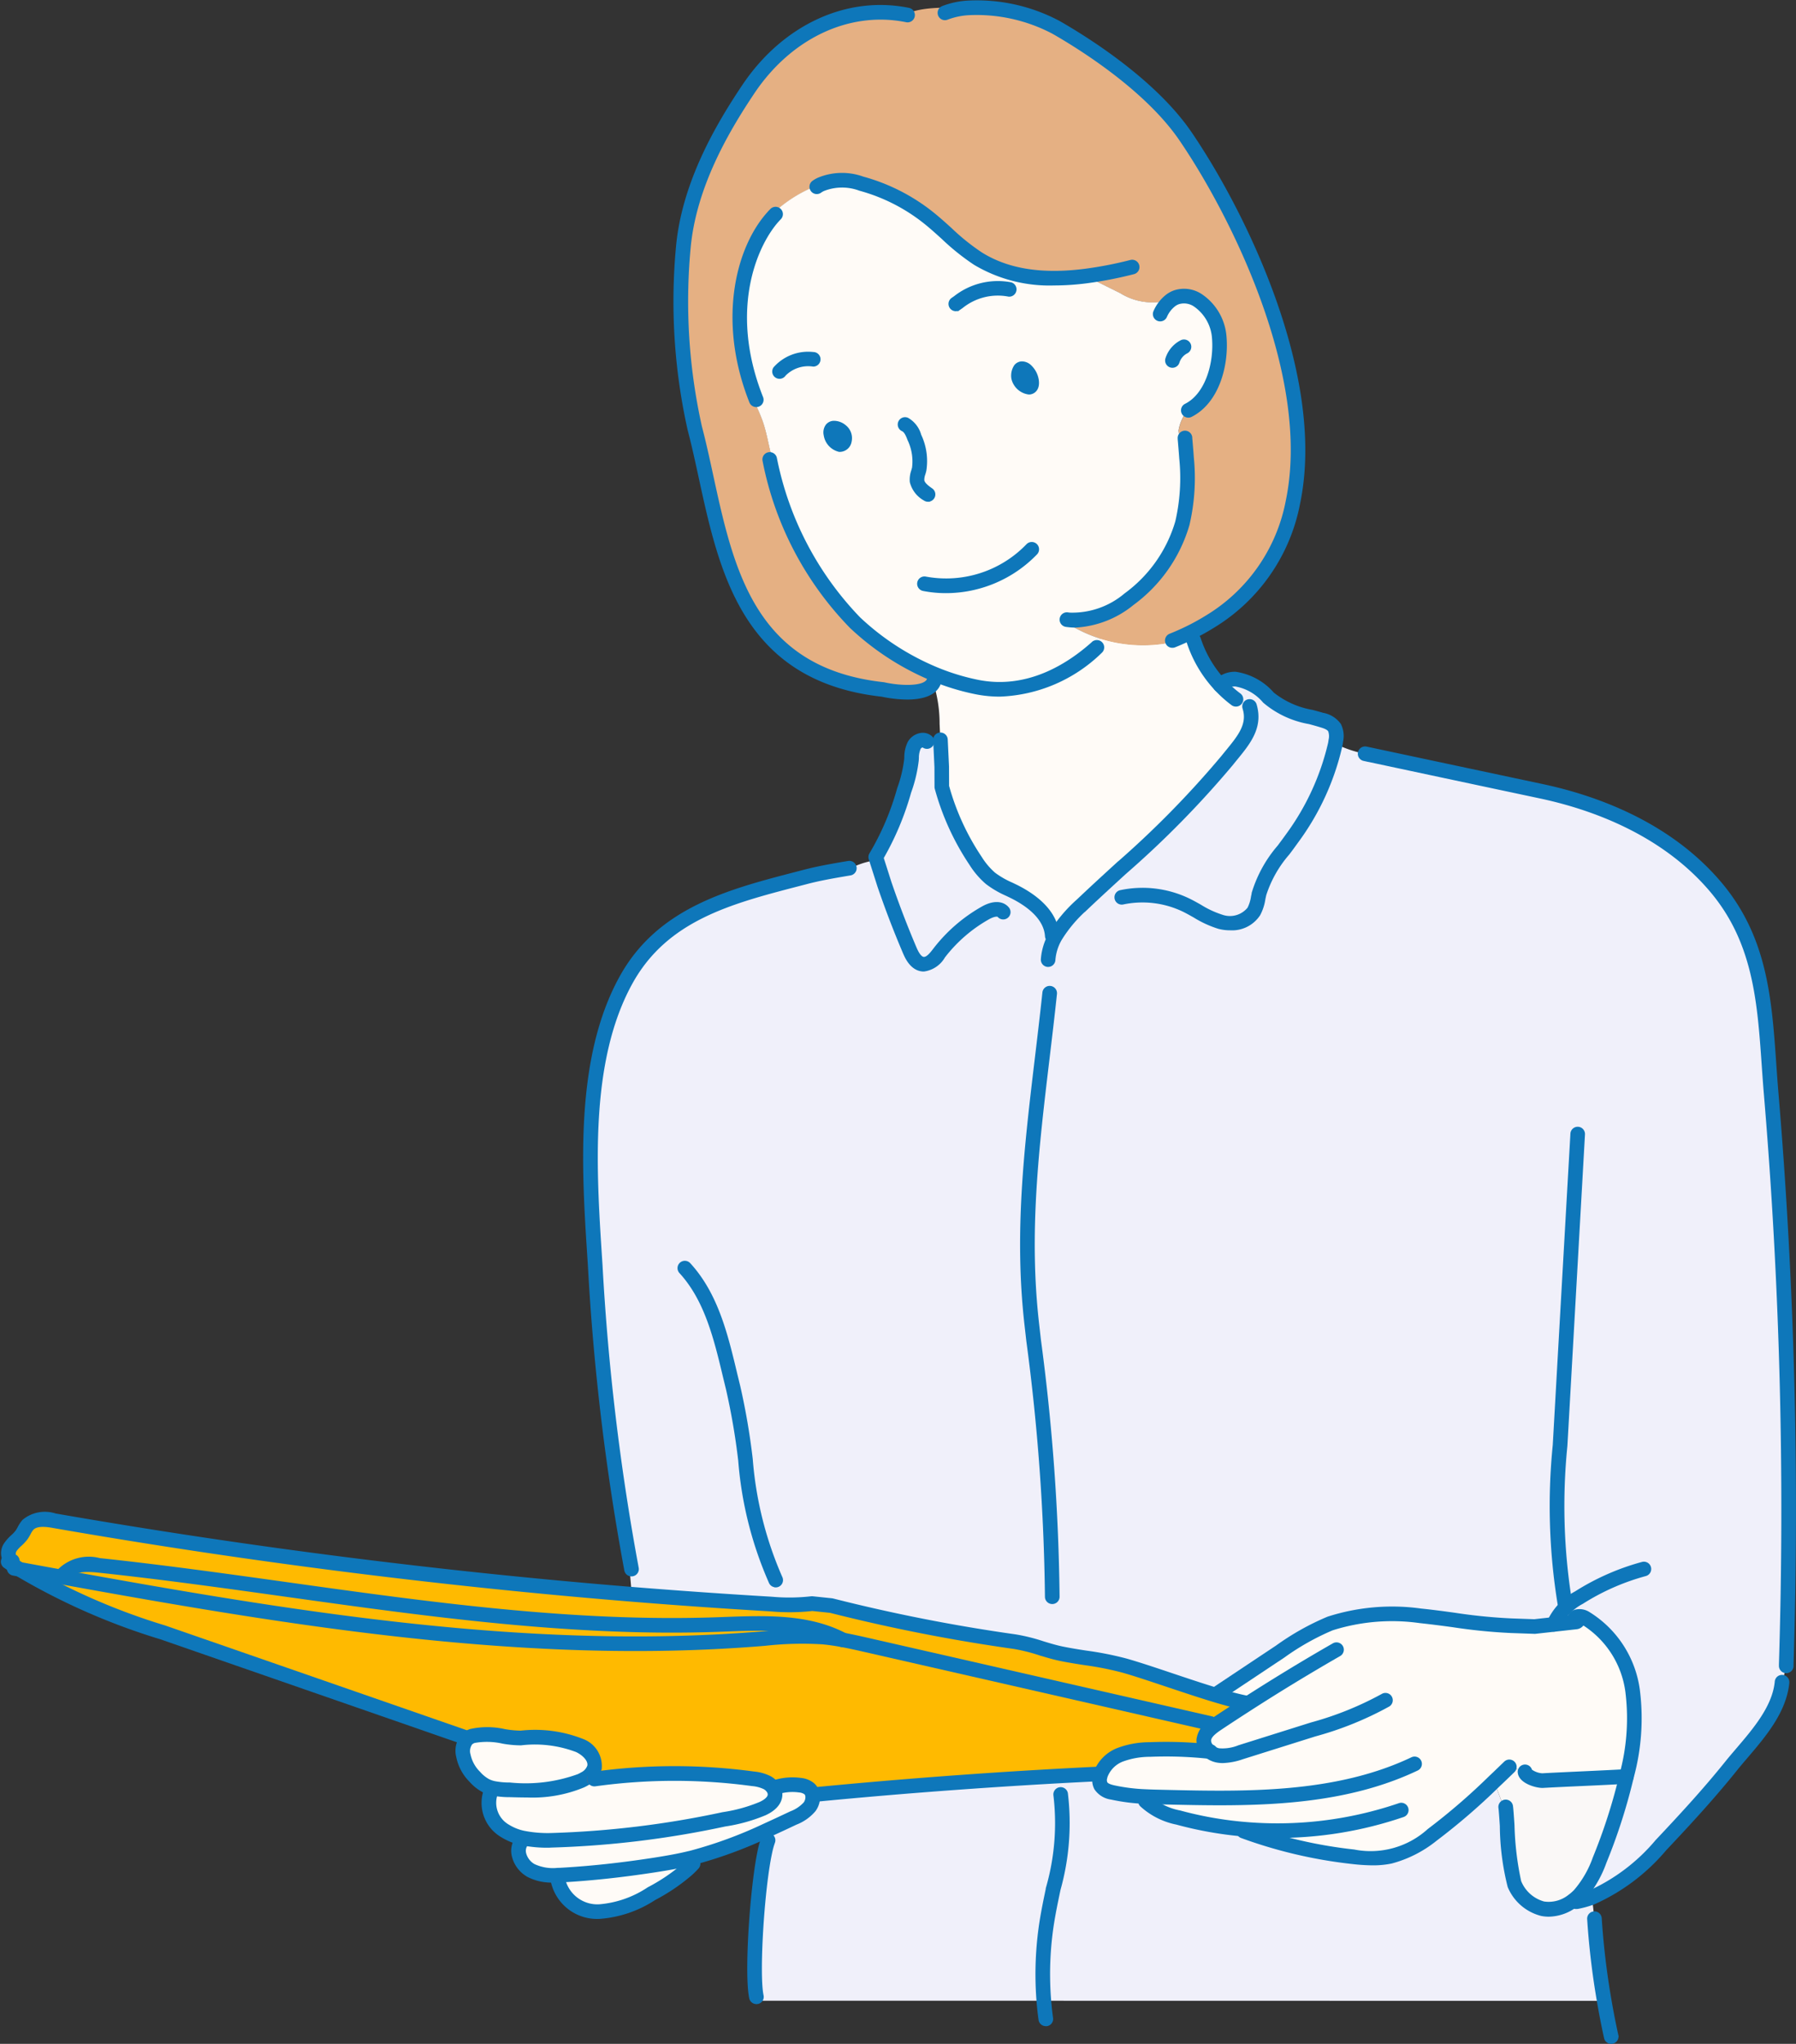 <svg xmlns="http://www.w3.org/2000/svg" width="123.261" height="140.212" viewBox="0 0 123.261 140.212">
  <rect x="0" y="0" width="123.261" height="140.212" fill="#333333" stroke="none"/>
  <g id="グループ_4760" data-name="グループ 4760" transform="translate(-492.991 -781.052)">
    <g id="グループ_4759" data-name="グループ 4759" transform="translate(493.151 781.164)">
      <g id="グループ_4710" data-name="グループ 4710" transform="translate(0.41 0.337)">
        <g id="グループ_4695" data-name="グループ 4695" transform="translate(39.866 46.109)">
          <path id="パス_6581" data-name="パス 6581" d="M646.789,1015.563a163.966,163.966,0,0,1-2.471-20.716c-.391-6.071-1-13.956,2.112-19.587,2.6-4.709,7.526-5.827,12.321-7.078.917-.239,1.852-.4,2.785-.56l.032.185a5.587,5.587,0,0,1,2.069-.75l.027-.008-.078-.241a18.636,18.636,0,0,0,1.946-4.562,9.293,9.293,0,0,0,.5-2.091,2.388,2.388,0,0,1,.193-1.013c.172-.3.614-.482.874-.255l.038.123a3.091,3.091,0,0,1,.9-.241l.088,1.871.005,1.362a17.283,17.283,0,0,0,2.316,5.071,5.318,5.318,0,0,0,1.016,1.2,7.992,7.992,0,0,0,1.579.887c1.27.627,2.57,1.638,2.664,3.053l.228.048a9.624,9.624,0,0,1,1.836-2.182c3.4-3.227,7.041-6.216,9.965-9.9.871-1.094,1.8-2.021,1.622-3.291l-.316.037a3.783,3.783,0,0,0-.67-.984l-.043.04a8.027,8.027,0,0,1-1.077-.968c1.077-1.056,2.651.131,3.313.85.82.884,2.418,1.171,3.557,1.512a1.547,1.547,0,0,1,.981.557,1.406,1.406,0,0,1,.086.882c-.011.075-.021.15-.035.228a8.578,8.578,0,0,0,2.139.726c.1.013.193.027.289.035q5.874,1.25,11.745,2.5c4.43.941,8.853,2.956,11.865,6.432,3.651,4.208,3.484,9.113,3.927,14.345a339.041,339.041,0,0,1,1.032,39.118,11.764,11.764,0,0,1-.306,1.37c-.268,2.187-2.182,4.012-3.492,5.639-1.512,1.881-3.149,3.659-4.806,5.414a13.309,13.309,0,0,1-4.749,3.589,6.4,6.4,0,0,1-1.04.29l-.268-.051a3.663,3.663,0,0,0,.448-.389,7.348,7.348,0,0,0,1.394-2.391,38.87,38.87,0,0,0,1.809-5.583l.04-.174a14.915,14.915,0,0,0,.421-5.872,6.93,6.93,0,0,0-3.2-4.961.818.818,0,0,0-.619-.121l.056.212c.051.056-.054.126-.129.134l-2.833.314-1.6-.056c-2.091-.059-4.154-.469-6.237-.678a13.744,13.744,0,0,0-6.2.528,17.379,17.379,0,0,0-3.425,1.924q-2.131,1.415-4.262,2.836l-.067.222c-2.163-.638-4.846-1.627-6.526-2.1-1.426-.4-2.846-.512-4.3-.807-1.067-.217-2.15-.683-3.23-.834a118.057,118.057,0,0,1-12.584-2.474l-1.313-.137a13.6,13.6,0,0,1-2.8.032q-4.712-.277-9.413-.657l-.161-1.849Z" transform="translate(-643.994 -954.598)" fill="#f0f0fa"/>
        </g>
        <g id="グループ_4696" data-name="グループ 4696" transform="translate(74.854 110.273)">
          <path id="パス_6582" data-name="パス 6582" d="M777.7,1206.522a12.981,12.981,0,0,1-2.273-.284,1.159,1.159,0,0,1-.809-.469.9.9,0,0,1-.043-.643c.011-.043.021-.083.035-.126a2.34,2.34,0,0,1,1.337-1.343,5.794,5.794,0,0,1,2.042-.362,27.669,27.669,0,0,1,4.109.139.941.941,0,0,1-.407-.812,1.3,1.3,0,0,1,.582-.868c.1-.078.2-.147.3-.214.654-.434,1.311-.866,1.97-1.289l-.107-.166c-.52-.1-1.131-.265-1.79-.458l.067-.222q2.131-1.419,4.262-2.836a17.387,17.387,0,0,1,3.425-1.924,13.745,13.745,0,0,1,6.2-.528c2.083.209,4.146.619,6.237.678l1.6.056,2.833-.314c.075-.008.18-.078.129-.134l-.056-.212a.818.818,0,0,1,.619.121,6.93,6.93,0,0,1,3.2,4.961,14.915,14.915,0,0,1-.421,5.872c-1.67.1-4.087.188-5.757.281-.327.019-1.145-.257-1.2-.579l0-.005a2.023,2.023,0,0,0-1.262-.212c-.292.281-.587.566-.882.844a43.47,43.47,0,0,1-4.267,3.68,7.771,7.771,0,0,1-2.878,1.469,8.011,8.011,0,0,1-2.53.029,32,32,0,0,1-7.526-1.758l.011-.137a25.4,25.4,0,0,1-4.5-.8,4.715,4.715,0,0,1-2.257-1.126Z" transform="translate(-774.537 -1193.995)" fill="#fffbf7"/>
        </g>
        <g id="グループ_4697" data-name="グループ 4697" transform="translate(101.955 120.882)">
          <path id="パス_6583" data-name="パス 6583" d="M876.506,1236.7q-.41-1.11-.826-2.219l-.029-.032c.295-.279.59-.563.882-.844a2.021,2.021,0,0,1,1.262.212l0,.005c.054.322.871.6,1.2.579,1.67-.094,4.087-.185,5.757-.281-.013.059-.027.115-.04.174a38.872,38.872,0,0,1-1.809,5.583,7.348,7.348,0,0,1-1.394,2.391,3.669,3.669,0,0,1-.448.389,2.66,2.66,0,0,1-2.056.539,2.9,2.9,0,0,1-1.943-1.7A26.348,26.348,0,0,1,876.506,1236.7Z" transform="translate(-875.651 -1233.578)" fill="#faf8f7"/>
        </g>
        <g id="グループ_4698" data-name="グループ 4698" transform="translate(51.126 121.247)">
          <path id="パス_6584" data-name="パス 6584" d="M705.886,1250.5H686.149l-.016-.273c-.34-1.554.051-7.51.59-9.987q.08-.675.161-1.348l-.04-.088c.608-.276,1.214-.56,1.817-.844a2.76,2.76,0,0,0,1.107-.764,1.112,1.112,0,0,0,.206-.823l.188-.019q9.713-.941,19.464-1.412l.182.029c-.013.043-.024.083-.035.126a.9.9,0,0,0,.043.643,1.16,1.16,0,0,0,.81.469,12.98,12.98,0,0,0,2.273.284l-.013.311a4.715,4.715,0,0,0,2.257,1.126,25.411,25.411,0,0,0,4.5.8l-.011.137a32,32,0,0,0,7.526,1.758,8.007,8.007,0,0,0,2.53-.03,7.77,7.77,0,0,0,2.879-1.469,43.461,43.461,0,0,0,4.267-3.68l.029.032q.414,1.11.826,2.219a26.354,26.354,0,0,0,.552,4.8,2.9,2.9,0,0,0,1.943,1.7,2.66,2.66,0,0,0,2.056-.539l.268.051a6.41,6.41,0,0,0,1.04-.289c.024.123.043.249.062.373a10.519,10.519,0,0,1,.1,1.083h.024a52.966,52.966,0,0,0,.67,5.631Z" transform="translate(-686.006 -1234.941)" fill="#f0f0fa"/>
        </g>
        <g id="グループ_4699" data-name="グループ 4699" transform="translate(63.124 43.097)">
          <path id="パス_6585" data-name="パス 6585" d="M731.405,950.478c-.019-.365-.035-.732-.054-1.1a9.082,9.082,0,0,0-.45-2.865,3.83,3.83,0,0,0-.34-.689l.016-.035a15.738,15.738,0,0,0,3.334,1.067c3.2.627,6.028-.761,8.218-2.726l.212-.627a9.764,9.764,0,0,0,4.224.381,2.1,2.1,0,0,0,.6-.147,1.268,1.268,0,0,0,.169-.091l0,0c.3-.121.592-.247.874-.378l.587.378a8.249,8.249,0,0,0,1.82,3.077,8.028,8.028,0,0,0,1.078.968l.043-.04a3.782,3.782,0,0,1,.67.984l.316-.037c.174,1.27-.75,2.2-1.622,3.291-2.924,3.68-6.569,6.668-9.965,9.9a9.631,9.631,0,0,0-1.836,2.182l-.228-.048c-.094-1.415-1.394-2.426-2.664-3.053a7.992,7.992,0,0,1-1.579-.887,5.318,5.318,0,0,1-1.016-1.2,17.283,17.283,0,0,1-2.316-5.071l-.005-1.362Q731.449,951.416,731.405,950.478Z" transform="translate(-730.561 -943.271)" fill="#fffbf7"/>
        </g>
        <g id="グループ_4700" data-name="グループ 4700" transform="translate(0 103.787)">
          <path id="パス_6586" data-name="パス 6586" d="M537.629,1174.938q4.7.378,9.413.657a13.622,13.622,0,0,0,2.8-.032l1.313.137a118.088,118.088,0,0,0,12.584,2.474c1.08.15,2.163.616,3.23.834,1.453.295,2.873.4,4.3.807,1.681.472,4.363,1.461,6.526,2.1.659.193,1.27.354,1.79.458l.107.166q-.989.635-1.97,1.289c-.1.067-.2.137-.3.214l-.257-.263q-11.771-2.685-23.548-5.374c-.555-.126-1.112-.255-1.672-.357v0c-2.6-1.367-5.7-1.15-8.641-1.048-14.208.49-28.268-2.56-42.407-4.061a2.6,2.6,0,0,0-2.4.566l-.046.249q-1.524-.278-3.045-.558c-.217-.139-.429-.284-.641-.432l.11-.158a.715.715,0,0,1-.054-.938c.209-.311.541-.517.758-.82a6.382,6.382,0,0,1,.432-.683,1.979,1.979,0,0,1,1.812-.284Q517.6,1173.319,537.629,1174.938Z" transform="translate(-494.682 -1169.796)" fill="#ffba00"/>
        </g>
        <g id="グループ_4701" data-name="グループ 4701" transform="translate(46.14)">
          <path id="パス_6587" data-name="パス 6587" d="M672.179,809.47a10.66,10.66,0,0,1,.622,1.4c.292.836.421,1.731.654,2.581l-.185.054a22.2,22.2,0,0,0,5.856,11.2,18.107,18.107,0,0,0,5.044,3.353l-.016.035a3.818,3.818,0,0,1,.34.689c-.531,1.158-3.468.5-3.468.5-10.8-1.185-11.053-10.85-12.916-17.923a39.844,39.844,0,0,1-.791-12.377c.356-3.953,2.276-7.609,4.471-10.884,2.482-3.7,6.508-5.888,10.729-5.119,1.337-.622,2.895-.421,4.369-.547l.008.091a11.643,11.643,0,0,1,6.052,1.34c3.136,1.8,6.848,4.5,8.874,7.462,5.272,7.716,13.465,25.915,1.715,33.28a3.918,3.918,0,0,0-2.013.842,5.5,5.5,0,0,1-.6.472,1.272,1.272,0,0,1-.169.091,2.1,2.1,0,0,1-.6.147,9.766,9.766,0,0,1-4.224-.381,9.549,9.549,0,0,1-2.125-.978l.024-.279a5.951,5.951,0,0,0,4.114-1.418,9.907,9.907,0,0,0,3.664-5.213,13.594,13.594,0,0,0,.287-4.46,5.527,5.527,0,0,1-.557-1.911,2.89,2.89,0,0,1,.654-1.41l.035.024c1.686-.85,2.257-3.246,2.12-4.972-.147-1.849-1.686-3.235-2.943-2.779a1.535,1.535,0,0,0-.348.18,2.9,2.9,0,0,1-.624.107,4.184,4.184,0,0,1-2.905-.584l-2.359-1.166a11.1,11.1,0,0,1-7.4-1.2,40.005,40.005,0,0,1-3.428-2.83,12.765,12.765,0,0,0-4.578-2.313,3.96,3.96,0,0,0-2.779.054,4.166,4.166,0,0,0-.474.172,9.383,9.383,0,0,0-2.393,1.455.748.748,0,0,0-.314.469c-1.911,1.986-3.6,6.813-1.273,12.677Z" transform="translate(-667.161 -782.421)" fill="#e5b083"/>
        </g>
        <g id="グループ_4702" data-name="グループ 4702" transform="translate(50.178 11.922)">
          <path id="パス_6588" data-name="パス 6588" d="M687.8,827.18a3.959,3.959,0,0,1,2.779-.054,12.766,12.766,0,0,1,4.578,2.313,39.983,39.983,0,0,0,3.428,2.83,11.1,11.1,0,0,0,7.4,1.2l2.359,1.166a4.184,4.184,0,0,0,2.905.584,2.9,2.9,0,0,0,.624-.107,1,1,0,0,0,.348-.18c1.257-.456,2.8.93,2.943,2.779.137,1.726-.434,4.122-2.12,4.972l-.035-.024a2.89,2.89,0,0,0-.654,1.41,5.525,5.525,0,0,0,.557,1.911,13.594,13.594,0,0,1-.287,4.46,9.907,9.907,0,0,1-3.664,5.213,5.95,5.95,0,0,1-4.114,1.418l-.024.279a9.546,9.546,0,0,0,2.125.978l-.212.627c-2.19,1.965-5.017,3.353-8.218,2.726a15.741,15.741,0,0,1-3.334-1.067,18.1,18.1,0,0,1-5.044-3.353,22.2,22.2,0,0,1-5.856-11.2l.185-.054c-.233-.85-.362-1.745-.654-2.581a10.648,10.648,0,0,0-.622-1.4l.147-.075c-2.324-5.864-.638-10.691,1.273-12.677a.747.747,0,0,1,.314-.469,9.384,9.384,0,0,1,2.393-1.455A4.179,4.179,0,0,1,687.8,827.18Zm13.578,13.251c.07.461.989,1.08.89.257a1.225,1.225,0,0,0-.348-.71.45.45,0,0,0-.319-.155C701.4,839.836,701.349,840.219,701.381,840.431Zm-11.962,4.275c.078-.257-.08-.45-.271-.638a.79.79,0,0,0-.456-.161c-.206.011-.241.2-.209.41C688.551,844.778,689.2,845.446,689.419,844.706Z" transform="translate(-682.22 -826.901)" fill="#fffbf7"/>
        </g>
        <g id="グループ_4703" data-name="グループ 4703" transform="translate(0.732 107.184)">
          <path id="パス_6589" data-name="パス 6589" d="M551.881,1197.81a.661.661,0,0,0-.177-.26,1.168,1.168,0,0,0-.635-.247,3.8,3.8,0,0,0-1.638.131l-.271,0a1.153,1.153,0,0,0-.327-.287,2.664,2.664,0,0,0-1-.279,40.046,40.046,0,0,0-10.89.016h-.005a2.979,2.979,0,0,0-.638,0l-.013-.024a1.317,1.317,0,0,0,.662-.772c.155-.643-.44-1.225-1.037-1.512a8.517,8.517,0,0,0-4.02-.509c-.844.032-2.428-.456-3.318-.139a1.013,1.013,0,0,0-.378.228l-.059-.1q-10.429-3.622-20.86-7.242a44.773,44.773,0,0,1-9.869-4.347q1.52.281,3.045.557c15.773,2.87,31.731,5.492,47.692,4.235a26.025,26.025,0,0,1,4.452-.131c.45.043.9.11,1.345.193.56.1,1.118.23,1.672.356q11.776,2.685,23.549,5.374l.257.263a1.3,1.3,0,0,0-.582.868.941.941,0,0,0,.407.812,27.687,27.687,0,0,0-4.109-.14,5.8,5.8,0,0,0-2.042.362,2.34,2.34,0,0,0-1.337,1.343l-.182-.03q-9.745.474-19.464,1.412l-.188.019A.792.792,0,0,0,551.881,1197.81Z" transform="translate(-497.411 -1182.471)" fill="#ffba00"/>
        </g>
        <g id="グループ_4704" data-name="グループ 4704" transform="translate(56.447 28.919)">
          <path id="パス_6590" data-name="パス 6590" d="M706.227,890.51c.19.188.348.381.271.638-.22.74-.868.072-.935-.389-.032-.212,0-.4.209-.41A.789.789,0,0,1,706.227,890.51Z" transform="translate(-705.552 -890.349)" fill="#faf8f7"/>
        </g>
        <g id="グループ_4705" data-name="グループ 4705" transform="translate(3.776 106.888)">
          <path id="パス_6591" data-name="パス 6591" d="M562.26,1186.493v0c-.445-.083-.9-.15-1.345-.193a26.038,26.038,0,0,0-4.452.131c-15.961,1.257-31.919-1.364-47.692-4.235l.046-.249a2.6,2.6,0,0,1,2.4-.565c14.138,1.5,28.2,4.551,42.407,4.061C556.557,1185.343,559.661,1185.126,562.26,1186.493Z" transform="translate(-508.771 -1181.338)" fill="#ffba00"/>
        </g>
        <g id="グループ_4706" data-name="グループ 4706" transform="translate(35.016 121.981)">
          <path id="パス_6592" data-name="パス 6592" d="M637.309,1242.723c-.855.209-1.723.354-2.594.488-2.021.308-4.055.539-6.095.659-.129.008-.26.013-.391.016a3.452,3.452,0,0,1-1.852-.322,1.471,1.471,0,0,1-.694-1.927h0a.886.886,0,0,1,.121-.3,8.635,8.635,0,0,0,1.935.164,65.241,65.241,0,0,0,11.871-1.439,11.066,11.066,0,0,0,2.664-.74c.4-.185.812-.482.847-.917a.807.807,0,0,0-.185-.557l.271,0a3.805,3.805,0,0,1,1.638-.131,1.169,1.169,0,0,1,.635.246.663.663,0,0,1,.177.26.792.792,0,0,1,.046.155,1.112,1.112,0,0,1-.206.823,2.759,2.759,0,0,1-1.107.764c-.6.284-1.209.568-1.817.844a29.949,29.949,0,0,1-5.135,1.887C637.394,1242.7,637.351,1242.715,637.309,1242.723Z" transform="translate(-625.525 -1237.678)" fill="#fffbf7"/>
        </g>
        <g id="グループ_4707" data-name="グループ 4707" transform="translate(32.946 121.221)">
          <path id="パス_6593" data-name="パス 6593" d="M620.143,1239.262a3.792,3.792,0,0,1-1.209-.485,2.215,2.215,0,0,1-.933-2.793l.04-.147a5.471,5.471,0,0,0,1.2.123,10.866,10.866,0,0,0,4.883-.616,2.718,2.718,0,0,0,.276-.145l.013.024a3,3,0,0,1,.638,0h.005a40.046,40.046,0,0,1,10.89-.016,2.663,2.663,0,0,1,1,.279,1.153,1.153,0,0,1,.327.287.807.807,0,0,1,.185.557c-.035.434-.45.732-.847.917a11.07,11.07,0,0,1-2.664.74,65.241,65.241,0,0,1-11.871,1.439A8.642,8.642,0,0,1,620.143,1239.262Z" transform="translate(-617.789 -1234.843)" fill="#fffbf7"/>
        </g>
        <g id="グループ_4708" data-name="グループ 4708" transform="translate(37.694 127.026)">
          <path id="パス_6594" data-name="パス 6594" d="M644.618,1256.5a2.195,2.195,0,0,1-.231.785,12.845,12.845,0,0,1-2.439,1.646,7.511,7.511,0,0,1-3.586,1.233,2.759,2.759,0,0,1-2.812-2.1h-.038a1.632,1.632,0,0,1,.024-.4c.131,0,.263-.008.391-.016,2.04-.121,4.074-.351,6.095-.659C642.894,1256.855,643.763,1256.71,644.618,1256.5Z" transform="translate(-635.51 -1256.501)" fill="#fffbf7"/>
        </g>
        <g id="グループ_4709" data-name="グループ 4709" transform="translate(31.205 118.538)">
          <path id="パス_6595" data-name="パス 6595" d="M619.254,1225.587c.6.287,1.193.868,1.037,1.512a1.318,1.318,0,0,1-.662.772,2.711,2.711,0,0,1-.276.145,10.864,10.864,0,0,1-4.883.616,5.463,5.463,0,0,1-1.2-.123v0a2.065,2.065,0,0,1-.458-.174,2.79,2.79,0,0,1-.732-.595,2.857,2.857,0,0,1-.783-1.453,1.229,1.229,0,0,1,.244-1.118,1.013,1.013,0,0,1,.378-.228c.89-.316,2.474.171,3.318.139A8.517,8.517,0,0,1,619.254,1225.587Z" transform="translate(-611.265 -1224.831)" fill="#fffbf7"/>
        </g>
      </g>
      <g id="グループ_4758" data-name="グループ 4758" transform="translate(0)">
        <g id="グループ_4711" data-name="グループ 4711" transform="translate(56.455 28.854)">
          <path id="パス_6596" data-name="パス 6596" d="M705.082,890.783l-.042,0a1.281,1.281,0,0,1-.972-1.061.8.8,0,0,1,.134-.65.615.615,0,0,1,.452-.221,1.166,1.166,0,0,1,.761.278,1.028,1.028,0,0,1,.371,1.038A.733.733,0,0,1,705.082,890.783Zm.036-.8h0Zm-.172-.179a.862.862,0,0,0,.058.08A.46.46,0,0,0,704.947,889.8Z" transform="translate(-704.053 -888.849)" fill="#0e77ba" stroke="#0e77ba" stroke-width="0.2"/>
        </g>
        <g id="グループ_4712" data-name="グループ 4712" transform="translate(69.338 24.778)">
          <path id="パス_6597" data-name="パス 6597" d="M753.284,875.683a1.3,1.3,0,0,1-1.092-1h0a1.189,1.189,0,0,1,.181-.85.576.576,0,0,1,.414-.22.82.82,0,0,1,.629.273,1.622,1.622,0,0,1,.463.946c.068.566-.232.81-.51.848A.585.585,0,0,1,753.284,875.683Zm-.342-1.116-.352.054.352-.053Z" transform="translate(-752.179 -873.61)" fill="#0e77ba" stroke="#0e77ba" stroke-width="0.2"/>
        </g>
        <g id="グループ_4713" data-name="グループ 4713" transform="translate(62.885 37.166)">
          <path id="パス_6598" data-name="パス 6598" d="M729.962,923.183a8.013,8.013,0,0,1-1.547-.149.4.4,0,0,1,.155-.789A7.748,7.748,0,0,0,735.563,920a.4.4,0,1,1,.586.551A8.6,8.6,0,0,1,729.962,923.183Z" transform="translate(-728.091 -919.87)" fill="#0e77ba" stroke="#0e77ba" stroke-width="0.2"/>
        </g>
        <g id="グループ_4714" data-name="グループ 4714" transform="translate(52.942 24.138)">
          <path id="パス_6599" data-name="パス 6599" d="M691.333,872.859a.4.4,0,0,1-.334-.626,3.062,3.062,0,0,1,2.645-1.012.4.4,0,1,1,0,.8,2.289,2.289,0,0,0-1.976.655A.4.4,0,0,1,691.333,872.859Z" transform="translate(-690.932 -871.222)" fill="#0e77ba" stroke="#0e77ba" stroke-width="0.2"/>
        </g>
        <g id="グループ_4715" data-name="グループ 4715" transform="translate(65.04 19.306)">
          <path id="パス_6600" data-name="パス 6600" d="M736.534,855.024a.4.4,0,0,1-.228-.733l.172-.12a4.754,4.754,0,0,1,3.749-.944.4.4,0,0,1-.065.8,3.946,3.946,0,0,0-3.224.8l-.177.123A.4.4,0,0,1,736.534,855.024Z" transform="translate(-736.131 -853.194)" fill="#0e77ba" stroke="#0e77ba" stroke-width="0.2"/>
        </g>
        <g id="グループ_4716" data-name="グループ 4716" transform="translate(52.265 31.005)">
          <path id="パス_6601" data-name="パス 6601" d="M704.635,913.453a8.412,8.412,0,0,1-1.624-.159,16.1,16.1,0,0,1-3.419-1.094,18.426,18.426,0,0,1-5.158-3.429,22.487,22.487,0,0,1-5.976-11.421.4.4,0,1,1,.792-.137,21.94,21.94,0,0,0,5.737,10.975,17.613,17.613,0,0,0,4.93,3.277,15.32,15.32,0,0,0,3.249,1.04c3.351.657,6.131-1.068,7.872-2.63a.4.4,0,0,1,.537.6A10.432,10.432,0,0,1,704.635,913.453Z" transform="translate(-688.452 -896.88)" fill="#0e77ba" stroke="#0e77ba" stroke-width="0.2"/>
        </g>
        <g id="グループ_4717" data-name="グループ 4717" transform="translate(50.213 14.172)">
          <path id="パス_6602" data-name="パス 6602" d="M682.263,847.581a.4.4,0,0,1-.374-.254c-2.255-5.691-.877-10.782,1.357-13.1.011-.013.037-.04.06-.063a.4.4,0,0,1,.574.563l0,0c-.013.012-.027.026-.04.041-1.492,1.552-3.646,6.092-1.2,12.264a.4.4,0,0,1-.374.55Z" transform="translate(-680.737 -834.04)" fill="#0e77ba" stroke="#0e77ba" stroke-width="0.2"/>
        </g>
        <g id="グループ_4718" data-name="グループ 4718" transform="translate(46.17 0.33)">
          <path id="パス_6603" data-name="パス 6603" d="M681.594,829.845a8.672,8.672,0,0,1-1.729-.194c-9.458-1.049-11.061-8.423-12.476-14.929-.25-1.153-.487-2.241-.763-3.289a40.333,40.333,0,0,1-.8-12.516c.4-4.456,2.782-8.453,4.537-11.072,2.7-4.024,6.964-6.052,11.135-5.291.064.011.137.025.207.04a.4.4,0,1,1-.167.787c-.058-.013-.12-.025-.178-.035-3.856-.7-7.812,1.193-10.329,4.947-1.706,2.546-4.019,6.424-4.4,10.7a39.461,39.461,0,0,0,.779,12.239c.28,1.065.519,2.162.771,3.323,1.424,6.552,2.9,13.327,11.8,14.3l.044.008c1.057.237,2.746.315,3.014-.271a.4.4,0,0,1,.731.335C683.429,829.658,682.478,829.845,681.594,829.845Z" transform="translate(-665.665 -782.397)" fill="#0e77ba" stroke="#0e77ba" stroke-width="0.2"/>
        </g>
        <g id="グループ_4719" data-name="グループ 4719" transform="translate(61.554 28.608)">
          <path id="パス_6604" data-name="パス 6604" d="M725.076,893.534a.4.4,0,0,1-.229-.072,1.883,1.883,0,0,1-.919-1.194,1.832,1.832,0,0,1,.1-.766c.018-.064.037-.128.053-.192a3.481,3.481,0,0,0-.319-1.956c-.107-.289-.231-.565-.425-.653a.4.4,0,0,1,.331-.733,1.825,1.825,0,0,1,.847,1.1,4.139,4.139,0,0,1,.349,2.425c-.018.077-.04.154-.063.231a1.186,1.186,0,0,0-.077.438c.031.236.317.452.581.637a.4.4,0,0,1-.23.732Z" transform="translate(-723.102 -887.933)" fill="#0e77ba" stroke="#0e77ba" stroke-width="0.2"/>
        </g>
        <g id="グループ_4720" data-name="グループ 4720" transform="translate(59.538 50.253)">
          <path id="パス_6605" data-name="パス 6605" d="M719.31,984.9c-.029,0-.059,0-.09,0-.781-.057-1.137-.9-1.271-1.214-.63-1.479-1.214-3-1.736-4.529l-.6-1.883a.4.4,0,0,1,.047-.344,18.33,18.33,0,0,0,1.9-4.465,8.939,8.939,0,0,0,.485-2l.01-.155a2.286,2.286,0,0,1,.233-1.024,1.141,1.141,0,0,1,.783-.547.839.839,0,0,1,.706.189.4.4,0,0,1-.53.6h0a.3.3,0,0,0-.259.152,1.647,1.647,0,0,0-.13.676l-.011.169a9.694,9.694,0,0,1-.522,2.184,19.665,19.665,0,0,1-1.887,4.495l.542,1.7c.513,1.5,1.09,3.005,1.713,4.468.2.475.395.712.593.727.245.017.5-.288.741-.606a10.92,10.92,0,0,1,3.325-2.874c.708-.393,1.344-.375,1.7.048a.4.4,0,1,1-.614.52c-.084-.1-.384-.041-.7.134a10.109,10.109,0,0,0-3.077,2.659A1.861,1.861,0,0,1,719.31,984.9Z" transform="translate(-715.591 -968.719)" fill="#0e77ba" stroke="#0e77ba" stroke-width="0.2"/>
        </g>
        <g id="グループ_4721" data-name="グループ 4721" transform="translate(63.988 50.238)">
          <path id="パス_6606" data-name="パス 6606" d="M740.281,982.907a.4.4,0,0,1-.4-.375c-.085-1.293-1.374-2.193-2.441-2.719l-.291-.14a6.569,6.569,0,0,1-1.365-.8,5.678,5.678,0,0,1-1.1-1.286,17.626,17.626,0,0,1-2.37-5.189.412.412,0,0,1-.014-.1l-.005-1.362-.088-1.853a.4.4,0,0,1,.8-.038l.089,1.871.005,1.326a16.824,16.824,0,0,0,2.248,4.9,4.961,4.961,0,0,0,.936,1.11,5.866,5.866,0,0,0,1.2.693l.3.144c1.256.62,2.776,1.711,2.887,3.387a.4.4,0,0,1-.375.428Z" transform="translate(-732.211 -968.661)" fill="#0e77ba" stroke="#0e77ba" stroke-width="0.2"/>
        </g>
        <g id="グループ_4722" data-name="グループ 4722" transform="translate(71.375 47.955)">
          <path id="パス_6607" data-name="パス 6607" d="M760.234,978.309h-.027a.4.4,0,0,1-.375-.427,4.151,4.151,0,0,1,.542-1.758,10.022,10.022,0,0,1,1.91-2.278c.875-.831,1.779-1.659,2.654-2.459a65.955,65.955,0,0,0,7.273-7.4c.107-.134.214-.265.32-.394.723-.885,1.348-1.649,1.219-2.593a2.258,2.258,0,0,0-.077-.341.4.4,0,0,1,.769-.237,3.039,3.039,0,0,1,.1.466c.177,1.293-.62,2.269-1.392,3.213q-.156.19-.313.386a66.573,66.573,0,0,1-7.36,7.488c-.872.8-1.773,1.623-2.642,2.448a9.267,9.267,0,0,0-1.761,2.085,3.355,3.355,0,0,0-.444,1.421A.4.4,0,0,1,760.234,978.309Z" transform="translate(-759.832 -960.143)" fill="#0e77ba" stroke="#0e77ba" stroke-width="0.2"/>
        </g>
        <g id="グループ_4723" data-name="グループ 4723" transform="translate(64.289)">
          <path id="パス_6608" data-name="パス 6608" d="M749.408,825.393a.4.4,0,0,1-.15-.775c.3-.119.583-.243.854-.369a15.708,15.708,0,0,0,1.691-.915,11.863,11.863,0,0,0,5.481-7.911c1.779-8.522-3.761-19.6-7.315-24.8-2.365-3.461-6.9-6.286-8.742-7.34a11.268,11.268,0,0,0-5.82-1.288,4.9,4.9,0,0,0-1.463.313.4.4,0,0,1-.3-.746,5.685,5.685,0,0,1,1.7-.369,11.97,11.97,0,0,1,6.281,1.392c1.889,1.081,6.547,3.986,9.006,7.584,3.626,5.307,9.272,16.632,7.438,25.419a12.641,12.641,0,0,1-5.841,8.429,16.526,16.526,0,0,1-1.778.962c-.284.132-.584.262-.893.386A.4.4,0,0,1,749.408,825.393Z" transform="translate(-733.391 -781.164)" fill="#0e77ba" stroke="#0e77ba" stroke-width="0.2"/>
        </g>
        <g id="グループ_4724" data-name="グループ 4724" transform="translate(76.425 46.068)">
          <path id="パス_6609" data-name="パス 6609" d="M786.543,970.639a3.044,3.044,0,0,1-.788-.1,7.239,7.239,0,0,1-1.654-.759c-.253-.143-.492-.278-.738-.4a6.5,6.5,0,0,0-4.176-.512.4.4,0,1,1-.167-.786,7.3,7.3,0,0,1,4.7.576c.269.131.53.279.782.422a6.577,6.577,0,0,0,1.469.683,1.663,1.663,0,0,0,1.851-.522,2.621,2.621,0,0,0,.25-.8c.024-.116.047-.233.076-.348a8.783,8.783,0,0,1,1.732-3.1c.2-.268.4-.535.594-.807a17.231,17.231,0,0,0,2.891-6.295c.014-.079.024-.15.034-.221a1.1,1.1,0,0,0-.035-.622c-.108-.185-.4-.272-.689-.357l-.06-.018c-.2-.06-.419-.119-.644-.18a6.467,6.467,0,0,1-3.092-1.444,3.317,3.317,0,0,0-1.981-1.139,1,1,0,0,0-.756.3.4.4,0,1,1-.563-.574,1.783,1.783,0,0,1,1.338-.533,4.206,4.206,0,0,1,2.551,1.4,5.951,5.951,0,0,0,2.713,1.213c.231.062.455.123.664.185l.058.017a1.792,1.792,0,0,1,1.155.723,1.756,1.756,0,0,1,.138,1.134c-.012.087-.024.166-.038.248a17.63,17.63,0,0,1-3.026,6.623c-.2.279-.4.554-.61.83a8.068,8.068,0,0,0-1.594,2.81c-.025.1-.047.21-.069.317a3.254,3.254,0,0,1-.346,1.052A2.2,2.2,0,0,1,786.543,970.639Z" transform="translate(-778.701 -953.098)" fill="#0e77ba" stroke="#0e77ba" stroke-width="0.2"/>
        </g>
        <g id="グループ_4725" data-name="グループ 4725" transform="translate(81.361 43.412)">
          <path id="パス_6610" data-name="パス 6610" d="M800.4,948.03a.4.4,0,0,1-.24-.08,8.5,8.5,0,0,1-1.131-1.016,8.665,8.665,0,0,1-1.908-3.227.4.4,0,1,1,.765-.248,7.859,7.859,0,0,0,1.731,2.926,7.624,7.624,0,0,0,1.024.92.4.4,0,0,1-.241.725Z" transform="translate(-797.101 -943.181)" fill="#0e77ba" stroke="#0e77ba" stroke-width="0.2"/>
        </g>
        <g id="グループ_4726" data-name="グループ 4726" transform="translate(39.967 59.044)">
          <path id="パス_6611" data-name="パス 6611" d="M645.7,1050.438a.4.4,0,0,1-.391-.311c-.01-.045-.018-.09-.025-.135a162.6,162.6,0,0,1-2.475-20.751l-.031-.484c-.4-6.12-.891-13.737,2.193-19.323,2.583-4.679,7.379-5.925,12.017-7.129l.554-.144c.915-.238,1.818-.4,2.819-.567l.218-.037a.4.4,0,1,1,.144.791l-.224.038c-.985.167-1.87.323-2.754.553l-.555.144c-4.68,1.215-9.1,2.363-11.516,6.739-2.97,5.379-2.484,12.866-2.094,18.882l.032.485a161.962,161.962,0,0,0,2.464,20.665c.006.04.01.065.016.09a.4.4,0,0,1-.3.483A.393.393,0,0,1,645.7,1050.438Z" transform="translate(-642.487 -1001.55)" fill="#0e77ba" stroke="#0e77ba" stroke-width="0.2"/>
        </g>
        <g id="グループ_4727" data-name="グループ 4727" transform="translate(46.441 86.475)">
          <path id="パス_6612" data-name="パス 6612" d="M673.285,1126.116a.4.4,0,0,1-.36-.223,25.6,25.6,0,0,1-2.111-8.379,46.285,46.285,0,0,0-.841-4.9q-.1-.41-.2-.823c-.621-2.6-1.262-5.288-3.018-7.2a.4.4,0,0,1,.593-.544c1.9,2.068,2.563,4.859,3.207,7.559q.1.411.2.819a46.87,46.87,0,0,1,.856,4.989,25,25,0,0,0,2.035,8.128.4.4,0,0,1-.36.581Z" transform="translate(-666.651 -1103.911)" fill="#0e77ba" stroke="#0e77ba" stroke-width="0.2"/>
        </g>
        <g id="グループ_4728" data-name="グループ 4728" transform="translate(69.948 67.619)">
          <path id="パス_6613" data-name="パス 6613" d="M756.568,1075.76a.4.4,0,0,1-.4-.4,143.52,143.52,0,0,0-1.278-17.551l-.129-1.141c-.712-6.3-.015-12.143.724-18.33.172-1.441.35-2.931.509-4.424a.4.4,0,1,1,.8.085c-.159,1.5-.337,2.991-.51,4.435-.733,6.139-1.425,11.937-.723,18.144l.129,1.141a144.151,144.151,0,0,1,1.283,17.641A.4.4,0,0,1,756.568,1075.76Z" transform="translate(-754.461 -1033.551)" fill="#0e77ba" stroke="#0e77ba" stroke-width="0.2"/>
        </g>
        <g id="グループ_4729" data-name="グループ 4729" transform="translate(93.129 51.195)">
          <path id="パス_6614" data-name="パス 6614" d="M870.492,1035.645a.4.4,0,0,1-.4-.4l0-.11a339.863,339.863,0,0,0-1.03-39.084c-.058-.69-.106-1.375-.154-2.053-.305-4.376-.594-8.509-3.676-12.062-3.362-3.879-8.188-5.568-11.645-6.3q-5.874-1.246-11.745-2.5c-.106-.021-.222-.045-.335-.07a.4.4,0,0,1,.172-.785c.107.023.216.047.323.068q5.883,1.253,11.751,2.5c3.577.76,8.578,2.515,12.086,6.563,3.258,3.756,3.556,8.019,3.871,12.532.047.675.095,1.355.153,2.042a340.614,340.614,0,0,1,1.033,39.164l0,.1A.4.4,0,0,1,870.492,1035.645Z" transform="translate(-841.192 -972.271)" fill="#0e77ba" stroke="#0e77ba" stroke-width="0.2"/>
        </g>
        <g id="グループ_4730" data-name="グループ 4730" transform="translate(82.053 112.656)">
          <path id="パス_6615" data-name="パス 6615" d="M801.428,1209.713a2.206,2.206,0,0,1-.408-.037,1.729,1.729,0,0,1-.736-.337,1.325,1.325,0,0,1-.559-1.161,1.686,1.686,0,0,1,.735-1.152c.107-.084.216-.159.323-.231q.988-.655,1.977-1.294c2.038-1.311,4.148-2.6,6.273-3.816a.4.4,0,0,1,.4.7c-2.113,1.214-4.212,2.491-6.239,3.8q-.987.634-1.965,1.286c-.089.06-.183.124-.275.2-.278.217-.414.4-.429.585a.566.566,0,0,0,.25.459.914.914,0,0,0,.393.182,2.964,2.964,0,0,0,1.358-.208l4.977-1.565a22.286,22.286,0,0,0,4.883-1.966.4.4,0,1,1,.415.689,22.88,22.88,0,0,1-5.056,2.044l-4.976,1.565A4.511,4.511,0,0,1,801.428,1209.713Z" transform="translate(-799.721 -1201.631)" fill="#0e77ba" stroke="#0e77ba" stroke-width="0.2"/>
        </g>
        <g id="グループ_4731" data-name="グループ 4731" transform="translate(74.902 119.484)">
          <path id="パス_6616" data-name="パス 6616" d="M781.68,1231.256c-1.278,0-2.538-.029-3.761-.056l-.235-.006c-.365-.008-.732-.017-1.1-.035a13.287,13.287,0,0,1-2.344-.294,1.527,1.527,0,0,1-1.072-.668,1.281,1.281,0,0,1-.08-.934c.012-.05.025-.1.041-.148a2.72,2.72,0,0,1,1.563-1.593,6.191,6.191,0,0,1,2.184-.394,28.139,28.139,0,0,1,4.169.141l.042.007s.012,0,.03,0a.4.4,0,0,1-.145.791l-.019,0a27.363,27.363,0,0,0-4.043-.137,5.485,5.485,0,0,0-1.9.33,1.944,1.944,0,0,0-1.113,1.1c-.009.03-.018.063-.027.1a.519.519,0,0,0,.006.354c.079.145.334.22.546.269a12.5,12.5,0,0,0,2.2.274c.36.018.72.026,1.078.034l.235.006c5.471.124,11.674.264,16.952-2.244a.4.4,0,0,1,.345.726C790.984,1230.9,786.213,1231.256,781.68,1231.256Z" transform="translate(-773.038 -1227.106)" fill="#0e77ba" stroke="#0e77ba" stroke-width="0.2"/>
        </g>
        <g id="グループ_4732" data-name="グループ 4732" transform="translate(78.052 123.045)">
          <path id="パス_6617" data-name="パス 6617" d="M794.245,1243.22q-1.166,0-2.327-.1a25.826,25.826,0,0,1-4.574-.811,5.077,5.077,0,0,1-2.442-1.236.4.4,0,0,1,.582-.555,4.275,4.275,0,0,0,2.071,1.015,25.061,25.061,0,0,0,4.433.786,25.876,25.876,0,0,0,10.63-1.29.4.4,0,1,1,.262.76A26.625,26.625,0,0,1,794.245,1243.22Z" transform="translate(-784.792 -1240.391)" fill="#0e77ba" stroke="#0e77ba" stroke-width="0.2"/>
        </g>
        <g id="グループ_4733" data-name="グループ 4733" transform="translate(84.79 120.697)">
          <path id="パス_6618" data-name="パス 6618" d="M819.23,1238.687a12.757,12.757,0,0,1-1.374-.088,32.381,32.381,0,0,1-7.621-1.781.4.4,0,1,1,.276-.755,31.578,31.578,0,0,0,7.431,1.736,5.931,5.931,0,0,0,5.128-1.423,43.473,43.473,0,0,0,4.227-3.646c.3-.28.59-.562.881-.843l.153-.147a.4.4,0,1,1,.553.583l-.151.146c-.29.28-.586.565-.882.844a44.223,44.223,0,0,1-4.305,3.712,8.2,8.2,0,0,1-3.032,1.538A6.124,6.124,0,0,1,819.23,1238.687Z" transform="translate(-809.971 -1231.63)" fill="#0e77ba" stroke="#0e77ba" stroke-width="0.2"/>
        </g>
        <g id="グループ_4734" data-name="グループ 4734" transform="translate(104.105 121.059)">
          <path id="パス_6619" data-name="パス 6619" d="M883.722,1234.365c-.409,0-1.47-.284-1.575-.916a.4.4,0,0,1,.784-.174,1.5,1.5,0,0,0,.788.286c.808-.045,1.79-.09,2.778-.135,1.041-.048,2.118-.1,2.979-.146a.4.4,0,0,1,.424.378.4.4,0,0,1-.378.425c-.866.05-1.945.1-2.989.147-.985.045-1.964.089-2.769.135Z" transform="translate(-882.141 -1232.981)" fill="#0e77ba" stroke="#0e77ba" stroke-width="0.2"/>
        </g>
        <g id="グループ_4735" data-name="グループ 4735" transform="translate(83.038 110.215)">
          <path id="パス_6620" data-name="パス 6620" d="M803.944,1198.707a.4.4,0,0,1-.223-.736l.387-.258q1.937-1.29,3.874-2.578a17.656,17.656,0,0,1,3.506-1.966,14.374,14.374,0,0,1,6.379-.552c.766.077,1.539.182,2.286.284a37.268,37.268,0,0,0,3.922.393l1.571.055,2.661-.295a.432.432,0,0,1,.046-.049.4.4,0,0,1,.568.029.448.448,0,0,1,.087.463.573.573,0,0,1-.472.341l-2.831.314a.355.355,0,0,1-.058,0l-1.6-.056a37.778,37.778,0,0,1-4-.4c-.741-.1-1.506-.2-2.258-.28a13.651,13.651,0,0,0-6.016.5,17.078,17.078,0,0,0-3.344,1.883q-1.937,1.287-3.874,2.578l-.387.258A.4.4,0,0,1,803.944,1198.707Zm24.38-5.134h0Zm.126-.535h0Z" transform="translate(-803.542 -1192.495)" fill="#0e77ba" stroke="#0e77ba" stroke-width="0.2"/>
        </g>
        <g id="グループ_4736" data-name="グループ 4736" transform="translate(102.773 110.377)">
          <path id="パス_6621" data-name="パス 6621" d="M880.536,1214.027a2.586,2.586,0,0,1-.5-.048,3.281,3.281,0,0,1-2.229-1.921,17.542,17.542,0,0,1-.534-4.154c-.02-.293-.037-.56-.054-.784-.016-.2-.028-.356-.043-.467a.4.4,0,0,1,.8-.108c.017.122.031.3.047.5.018.235.036.5.056.8a20.639,20.639,0,0,0,.461,3.868,2.482,2.482,0,0,0,1.655,1.471,2.27,2.27,0,0,0,1.741-.469,3.244,3.244,0,0,0,.4-.346,7.06,7.06,0,0,0,1.308-2.261,38.548,38.548,0,0,0,1.79-5.525l.039-.168a14.664,14.664,0,0,0,.416-5.717,6.52,6.52,0,0,0-3-4.677.589.589,0,0,0-.278-.094.4.4,0,0,1-.556-.581.73.73,0,0,1,.277-.176,1.158,1.158,0,0,1,.944.147,7.326,7.326,0,0,1,3.405,5.248,15.394,15.394,0,0,1-.426,6.031l-.04.171a39.361,39.361,0,0,1-1.829,5.647,7.747,7.747,0,0,1-1.477,2.517,4.061,4.061,0,0,1-.5.433A3.188,3.188,0,0,1,880.536,1214.027Z" transform="translate(-877.171 -1193.128)" fill="#0e77ba" stroke="#0e77ba" stroke-width="0.2"/>
        </g>
        <g id="グループ_4737" data-name="グループ 4737" transform="translate(107.637 114.887)">
          <path id="パス_6622" data-name="パス 6622" d="M895.722,1225.813a.4.4,0,0,1-.073-.8,5.932,5.932,0,0,0,.975-.271,13,13,0,0,0,4.6-3.488c1.837-1.947,3.354-3.608,4.784-5.389.24-.3.5-.6.768-.916,1.141-1.336,2.434-2.85,2.639-4.52.006-.048.009-.074.011-.1a.4.4,0,0,1,.8.049c0,.045-.008.087-.013.131-.237,1.93-1.614,3.542-2.828,4.965-.262.306-.517.605-.753.9-1.532,1.908-3.225,3.741-4.826,5.438a13.688,13.688,0,0,1-4.9,3.69,6.847,6.847,0,0,1-1.105.307A.4.4,0,0,1,895.722,1225.813Z" transform="translate(-895.321 -1209.952)" fill="#0e77ba" stroke="#0e77ba" stroke-width="0.2"/>
        </g>
        <g id="グループ_4738" data-name="グループ 4738" transform="translate(106.077 107.122)">
          <path id="パス_6623" data-name="パス 6623" d="M889.9,1185.55a.4.4,0,0,1-.38-.534,4.262,4.262,0,0,1,1.891-2.038,16.654,16.654,0,0,1,4.57-2.013.4.4,0,0,1,.211.776,15.839,15.839,0,0,0-4.35,1.916,3.554,3.554,0,0,0-1.562,1.623A.4.4,0,0,1,889.9,1185.55Z" transform="translate(-889.501 -1180.951)" fill="#0e77ba" stroke="#0e77ba" stroke-width="0.2"/>
        </g>
        <g id="グループ_4739" data-name="グループ 4739" transform="translate(106.315 77.286)">
          <path id="パス_6624" data-name="パス 6624" d="M891.309,1102.613a.4.4,0,0,1-.393-.32,41.858,41.858,0,0,1-.338-10.933q.6-10.625,1.205-21.245l.006-.114a.4.4,0,0,1,.8.045l-.006.114q-.6,10.621-1.2,21.245a41.209,41.209,0,0,0,.322,10.723.4.4,0,0,1-.312.476A.415.415,0,0,1,891.309,1102.613Z" transform="translate(-890.386 -1069.623)" fill="#0e77ba" stroke="#0e77ba" stroke-width="0.2"/>
        </g>
        <g id="グループ_4740" data-name="グループ 4740" transform="translate(31.213 118.473)">
          <path id="パス_6625" data-name="パス 6625" d="M614.57,1227.96c-.411,0-.816-.011-1.208-.022a5.817,5.817,0,0,1-1.292-.136.409.409,0,0,1-.045-.015,2.421,2.421,0,0,1-.5-.2,3.131,3.131,0,0,1-.84-.679,3.223,3.223,0,0,1-.884-1.663,1.62,1.62,0,0,1,.357-1.463,1.393,1.393,0,0,1,.525-.321,5.348,5.348,0,0,1,2.344.008,7.219,7.219,0,0,0,1.1.107,8.847,8.847,0,0,1,4.208.548,1.883,1.883,0,0,1,1.255,1.969,1.687,1.687,0,0,1-.845,1.022,3.064,3.064,0,0,1-.317.166A9.1,9.1,0,0,1,614.57,1227.96Zm-2.261-.927a5.385,5.385,0,0,0,1.074.1,10.6,10.6,0,0,0,4.7-.58,2.307,2.307,0,0,0,.236-.123h0a.924.924,0,0,0,.478-.523c.094-.388-.342-.824-.82-1.053a8.081,8.081,0,0,0-3.831-.47,7.3,7.3,0,0,1-1.241-.115,4.925,4.925,0,0,0-1.958-.047.613.613,0,0,0-.228.133.891.891,0,0,0-.131.772,2.445,2.445,0,0,0,.681,1.241,2.366,2.366,0,0,0,.625.513,1.636,1.636,0,0,0,.369.14Z" transform="translate(-609.767 -1223.335)" fill="#0e77ba" stroke="#0e77ba" stroke-width="0.2"/>
        </g>
        <g id="グループ_4741" data-name="グループ 4741" transform="translate(40.134 121.536)">
          <path id="パス_6626" data-name="パス 6626" d="M643.483,1235.575a.4.4,0,0,1-.035-.8l.082-.01a.4.4,0,0,1,.078.8l-.024,0-.066.008Z" transform="translate(-643.081 -1234.76)" fill="#a55550"/>
        </g>
        <g id="グループ_4742" data-name="グループ 4742" transform="translate(32.955 121.155)">
          <path id="パス_6627" data-name="パス 6627" d="M620.886,1238.728a8.774,8.774,0,0,1-1.93-.174,4.161,4.161,0,0,1-1.335-.537,2.617,2.617,0,0,1-1.066-3.333.4.4,0,0,1,.7.4,1.826,1.826,0,0,0,.8,2.253,3.359,3.359,0,0,0,1.08.431,8.4,8.4,0,0,0,1.846.154,64.952,64.952,0,0,0,11.8-1.432,10.723,10.723,0,0,0,2.568-.709c.221-.1.595-.316.616-.585a.412.412,0,0,0-.1-.278.75.75,0,0,0-.214-.188,2.37,2.37,0,0,0-.85-.228,39.618,39.618,0,0,0-10.779.016.4.4,0,1,1-.111-.8,40.369,40.369,0,0,1,11-.016,3.019,3.019,0,0,1,1.147.331,1.545,1.545,0,0,1,.442.389,1.2,1.2,0,0,1,.267.834c-.028.354-.238.857-1.078,1.249a11.5,11.5,0,0,1-2.76.77,65.633,65.633,0,0,1-11.945,1.446Z" transform="translate(-616.29 -1233.34)" fill="#0e77ba" stroke="#0e77ba" stroke-width="0.2"/>
        </g>
        <g id="グループ_4743" data-name="グループ 4743" transform="translate(35.025 121.916)">
          <path id="パス_6628" data-name="パス 6628" d="M626.811,1243.2a3.516,3.516,0,0,1-1.728-.38,2.131,2.131,0,0,1-1-1.285,1.527,1.527,0,0,1,.162-1.205.4.4,0,0,1,.682.426.733.733,0,0,0-.066.577,1.319,1.319,0,0,0,.613.785,3.088,3.088,0,0,0,1.641.272c.135,0,.26-.008.383-.016,1.938-.115,3.92-.329,6.059-.655.959-.148,1.763-.286,2.56-.481.058-.011.092-.02.127-.029a29.753,29.753,0,0,0,5.067-1.863c.607-.275,1.211-.559,1.812-.842a2.475,2.475,0,0,0,.954-.638.714.714,0,0,0,.134-.515.4.4,0,0,0-.02-.069.281.281,0,0,0-.075-.116.844.844,0,0,0-.423-.148,3.412,3.412,0,0,0-1.462.117.4.4,0,1,1-.238-.768,4.235,4.235,0,0,1,1.811-.146,1.549,1.549,0,0,1,.851.347,1.055,1.055,0,0,1,.283.415,1.152,1.152,0,0,1,.064.219,1.506,1.506,0,0,1-.278,1.142,3.122,3.122,0,0,1-1.258.888c-.6.285-1.212.57-1.822.847a30.49,30.49,0,0,1-5.2,1.911c-.05.013-.1.025-.153.035-.8.2-1.625.339-2.606.49-2.165.33-4.171.547-6.132.663-.133.009-.27.014-.407.017C627.035,1243.2,626.925,1243.2,626.811,1243.2Z" transform="translate(-624.026 -1236.18)" fill="#0e77ba" stroke="#0e77ba" stroke-width="0.2"/>
        </g>
        <g id="グループ_4744" data-name="グループ 4744" transform="translate(37.743 127.33)">
          <path id="パス_6629" data-name="パス 6629" d="M637.392,1260.479h-.019a3.144,3.144,0,0,1-3.208-2.455.4.4,0,1,1,.8-.1,2.369,2.369,0,0,0,2.414,1.753h.016a7.135,7.135,0,0,0,3.373-1.182,12.55,12.55,0,0,0,2.364-1.591,5.161,5.161,0,0,0,.392-.389.4.4,0,0,1,.6.54,6.037,6.037,0,0,1-.449.446,13.191,13.191,0,0,1-2.51,1.7A7.893,7.893,0,0,1,637.392,1260.479Z" transform="translate(-634.161 -1256.381)" fill="#0e77ba" stroke="#0e77ba" stroke-width="0.2"/>
        </g>
        <g id="グループ_4745" data-name="グループ 4745" transform="translate(55.361 121.182)">
          <path id="パス_6630" data-name="パス 6630" d="M700.413,1235.658a.4.4,0,0,1-.038-.8c6.412-.621,12.967-1.1,19.483-1.414a.4.4,0,0,1,.039.8c-6.5.316-13.046.791-19.445,1.411Z" transform="translate(-700.012 -1233.442)" fill="#0e77ba" stroke="#0e77ba" stroke-width="0.2"/>
        </g>
        <g id="グループ_4746" data-name="グループ 4746" transform="translate(0 106.618)">
          <path id="パス_6631" data-name="パス 6631" d="M525.022,1192a.4.4,0,0,1-.132-.022q-10.428-3.622-20.86-7.242a45.031,45.031,0,0,1-9.956-4.39c-.22-.141-.435-.288-.651-.438l-.046-.032-.064-.045a.4.4,0,0,1,.482-.644l.035.024.064.045c.2.136.4.278.617.415a44.424,44.424,0,0,0,9.783,4.306q10.432,3.618,20.86,7.242a.4.4,0,0,1-.132.782Z" transform="translate(-493.151 -1179.102)" fill="#0e77ba" stroke="#0e77ba" stroke-width="0.2"/>
        </g>
        <g id="グループ_4747" data-name="グループ 4747" transform="translate(0.415 107.066)">
          <path id="パス_6632" data-name="パス 6632" d="M577.183,1192.2a.423.423,0,0,1-.09-.01l-23.674-5.4c-.5-.114-1.02-.232-1.53-.324-.46-.086-.9-.149-1.312-.188a22.974,22.974,0,0,0-3.94.1l-.442.036c-15.791,1.243-31.619-1.3-47.8-4.24q-1.525-.277-3.046-.557l-.321-.058a.4.4,0,0,1,.139-.792l.324.059q1.524.282,3.047.558c16.123,2.934,31.894,5.466,47.589,4.23l.44-.035a23.508,23.508,0,0,1,4.08-.1c.435.041.9.108,1.382.2.525.1,1.052.215,1.562.331l.126.028,23.549,5.374a.4.4,0,0,1-.089.794Z" transform="translate(-494.701 -1180.751)" fill="#0e77ba" stroke="#0e77ba" stroke-width="0.2"/>
        </g>
        <g id="グループ_4748" data-name="グループ 4748" transform="translate(0.009 103.73)">
          <path id="パス_6633" data-name="パス 6633" d="M578.495,1181.677a.419.419,0,0,1-.08-.008c-.5-.1-1.092-.252-1.824-.467-1.077-.317-2.267-.716-3.418-1.1s-2.263-.759-3.1-.995a21.4,21.4,0,0,0-2.6-.515c-.542-.084-1.1-.171-1.666-.285-.485-.1-.971-.246-1.442-.389a11.98,11.98,0,0,0-1.764-.44,118.807,118.807,0,0,1-12.6-2.475l-1.234-.128a14.3,14.3,0,0,1-2.835.029c-3.079-.181-6.249-.4-9.422-.657-13.3-1.075-26.7-2.779-39.836-5.065-.552-.1-1.156-.152-1.449.162a1.663,1.663,0,0,0-.2.317,3.183,3.183,0,0,1-.195.325,3.1,3.1,0,0,1-.42.453,2.3,2.3,0,0,0-.333.359c-.1.15-.093.354-.046.387a.4.4,0,0,1,.2.529.405.405,0,0,1-.534.2.788.788,0,0,1-.134-.077,1.107,1.107,0,0,1-.154-1.49,2.936,2.936,0,0,1,.449-.5,2.46,2.46,0,0,0,.316-.334,2.532,2.532,0,0,0,.144-.244,2.326,2.326,0,0,1,.318-.477,2.3,2.3,0,0,1,2.177-.408c13.111,2.282,26.49,3.983,39.762,5.055,3.168.254,6.332.475,9.4.656a13.41,13.41,0,0,0,2.72-.029.441.441,0,0,1,.1,0l1.313.137a.435.435,0,0,1,.057.01,118.115,118.115,0,0,0,12.541,2.465,12.5,12.5,0,0,1,1.886.468c.474.144.921.28,1.368.37.544.11,1.1.2,1.63.279a22.275,22.275,0,0,1,2.7.535c.859.241,1.967.613,3.141,1.006,1.144.384,2.328.781,3.389,1.094.709.208,1.284.355,1.756.449a.4.4,0,0,1-.079.8Z" transform="translate(-493.186 -1168.3)" fill="#0e77ba" stroke="#0e77ba" stroke-width="0.2"/>
        </g>
        <g id="グループ_4749" data-name="グループ 4749" transform="translate(3.83 106.823)">
          <path id="パス_6634" data-name="パス 6634" d="M561.287,1185.8a.4.4,0,0,1-.187-.046c-2.336-1.228-5.146-1.124-7.863-1.023l-.577.021c-9.916.343-19.908-1.054-29.572-2.406-4.224-.59-8.591-1.2-12.891-1.657-.783-.083-1.637-.1-2.036.413a.4.4,0,0,1-.634-.494,2.912,2.912,0,0,1,2.756-.718c4.313.458,8.687,1.069,12.917,1.66,9.63,1.346,19.587,2.739,29.433,2.4l.575-.021c2.824-.1,5.742-.212,8.267,1.115a.4.4,0,0,1-.188.758Z" transform="translate(-507.441 -1179.838)" fill="#0e77ba" stroke="#0e77ba" stroke-width="0.2"/>
        </g>
        <g id="グループ_4750" data-name="グループ 4750" transform="translate(51.225 125.73)">
          <path id="パス_6635" data-name="パス 6635" d="M685.042,1261.952a.4.4,0,0,1-.392-.316c-.359-1.638.057-7.709.59-10.158a6.17,6.17,0,0,1,.226-.807.4.4,0,1,1,.752.283,5.533,5.533,0,0,0-.193.7c-.548,2.519-.9,8.39-.589,9.813a.4.4,0,0,1-.307.479A.381.381,0,0,1,685.042,1261.952Z" transform="translate(-684.515 -1250.41)" fill="#0e77ba" stroke="#0e77ba" stroke-width="0.2"/>
        </g>
        <g id="グループ_4751" data-name="グループ 4751" transform="translate(108.867 131.11)">
          <path id="パス_6636" data-name="パス 6636" d="M901.462,1279.372a.4.4,0,0,1-.392-.315c-.184-.836-.347-1.669-.483-2.475a53.542,53.542,0,0,1-.675-5.672.4.4,0,1,1,.8-.052,52.758,52.758,0,0,0,.665,5.588c.135.795.295,1.614.476,2.438a.4.4,0,0,1-.306.479A.392.392,0,0,1,901.462,1279.372Z" transform="translate(-899.911 -1270.482)" fill="#0e77ba" stroke="#0e77ba" stroke-width="0.2"/>
        </g>
        <g id="グループ_4752" data-name="グループ 4752" transform="translate(71.006 122.589)">
          <path id="パス_6637" data-name="パス 6637" d="M759.02,1254.887a.4.4,0,0,1-.4-.348c-.053-.391-.1-.8-.136-1.262a23.382,23.382,0,0,1,.21-5.486c.124-.783.291-1.576.451-2.342a16.1,16.1,0,0,0,.5-6.282.4.4,0,0,1,.791-.148,16.957,16.957,0,0,1-.505,6.6c-.159.757-.323,1.54-.444,2.3a22.56,22.56,0,0,0-.2,5.3c.037.442.08.841.132,1.219a.4.4,0,0,1-.344.452A.379.379,0,0,1,759.02,1254.887Z" transform="translate(-758.412 -1238.69)" fill="#0e77ba" stroke="#0e77ba" stroke-width="0.2"/>
        </g>
        <g id="グループ_4753" data-name="グループ 4753" transform="translate(79.063 19.796)">
          <path id="パス_6638" data-name="パス 6638" d="M790.861,863.667a.4.4,0,0,1-.181-.761c1.429-.72,2.037-2.85,1.9-4.581a2.989,2.989,0,0,0-1.242-2.236,1.315,1.315,0,0,0-1.163-.2,1.127,1.127,0,0,0-.257.132,1.969,1.969,0,0,0-.631.811.4.4,0,1,1-.728-.342,2.758,2.758,0,0,1,.9-1.131,1.937,1.937,0,0,1,.439-.226,2.1,2.1,0,0,1,1.872.277,3.765,3.765,0,0,1,1.608,2.849c.154,1.938-.513,4.442-2.34,5.363A.4.4,0,0,1,790.861,863.667Z" transform="translate(-788.521 -855.024)" fill="#0e77ba" stroke="#0e77ba" stroke-width="0.2"/>
        </g>
        <g id="グループ_4754" data-name="グループ 4754" transform="translate(79.904 23.277)">
          <path id="パス_6639" data-name="パス 6639" d="M792.053,869.753a.415.415,0,0,1-.124-.019.4.4,0,0,1-.259-.506,2,2,0,0,1,1-1.177.4.4,0,1,1,.349.724,1.18,1.18,0,0,0-.585.7A.4.4,0,0,1,792.053,869.753Z" transform="translate(-791.651 -868.011)" fill="#0e77ba" stroke="#0e77ba" stroke-width="0.2"/>
        </g>
        <g id="グループ_4755" data-name="グループ 4755" transform="translate(72.662 29.537)">
          <path id="パス_6640" data-name="パス 6640" d="M765.615,904.706a4.307,4.307,0,0,1-.49-.028c-.054-.006-.113-.012-.169-.022a.4.4,0,0,1,.133-.793c.041.007.084.011.124.016a5.647,5.647,0,0,0,3.828-1.339,9.483,9.483,0,0,0,3.518-5,13.326,13.326,0,0,0,.274-4.329c-.031-.446-.07-.891-.108-1.335l0-.042a.4.4,0,1,1,.8-.069l0,.042c.039.449.078.9.109,1.351a14.066,14.066,0,0,1-.3,4.593,10.291,10.291,0,0,1-3.81,5.429A6.771,6.771,0,0,1,765.615,904.706Z" transform="translate(-764.621 -891.401)" fill="#0e77ba" stroke="#0e77ba" stroke-width="0.2"/>
        </g>
        <g id="グループ_4756" data-name="グループ 4756" transform="translate(55.495 11.855)">
          <path id="パス_6641" data-name="パス 6641" d="M717.209,832.911a10.009,10.009,0,0,1-5.438-1.4,15.877,15.877,0,0,1-2.205-1.767c-.407-.368-.828-.749-1.259-1.09a12.413,12.413,0,0,0-4.434-2.24,3.483,3.483,0,0,0-2.491.023,1.288,1.288,0,0,0-.223.128.4.4,0,0,1-.473-.65,2.021,2.021,0,0,1,.345-.2,4.21,4.21,0,0,1,3.051-.076,13.233,13.233,0,0,1,4.723,2.386c.452.357.883.747,1.3,1.124a15.074,15.074,0,0,0,2.091,1.68c1.834,1.146,4.17,1.518,7.139,1.138a26.3,26.3,0,0,0,3.135-.608.4.4,0,0,1,.194.78,27.151,27.151,0,0,1-3.229.625A17.6,17.6,0,0,1,717.209,832.911Z" transform="translate(-700.521 -825.395)" fill="#0e77ba" stroke="#0e77ba" stroke-width="0.2"/>
        </g>
      </g>
    </g>
  </g>
</svg>
